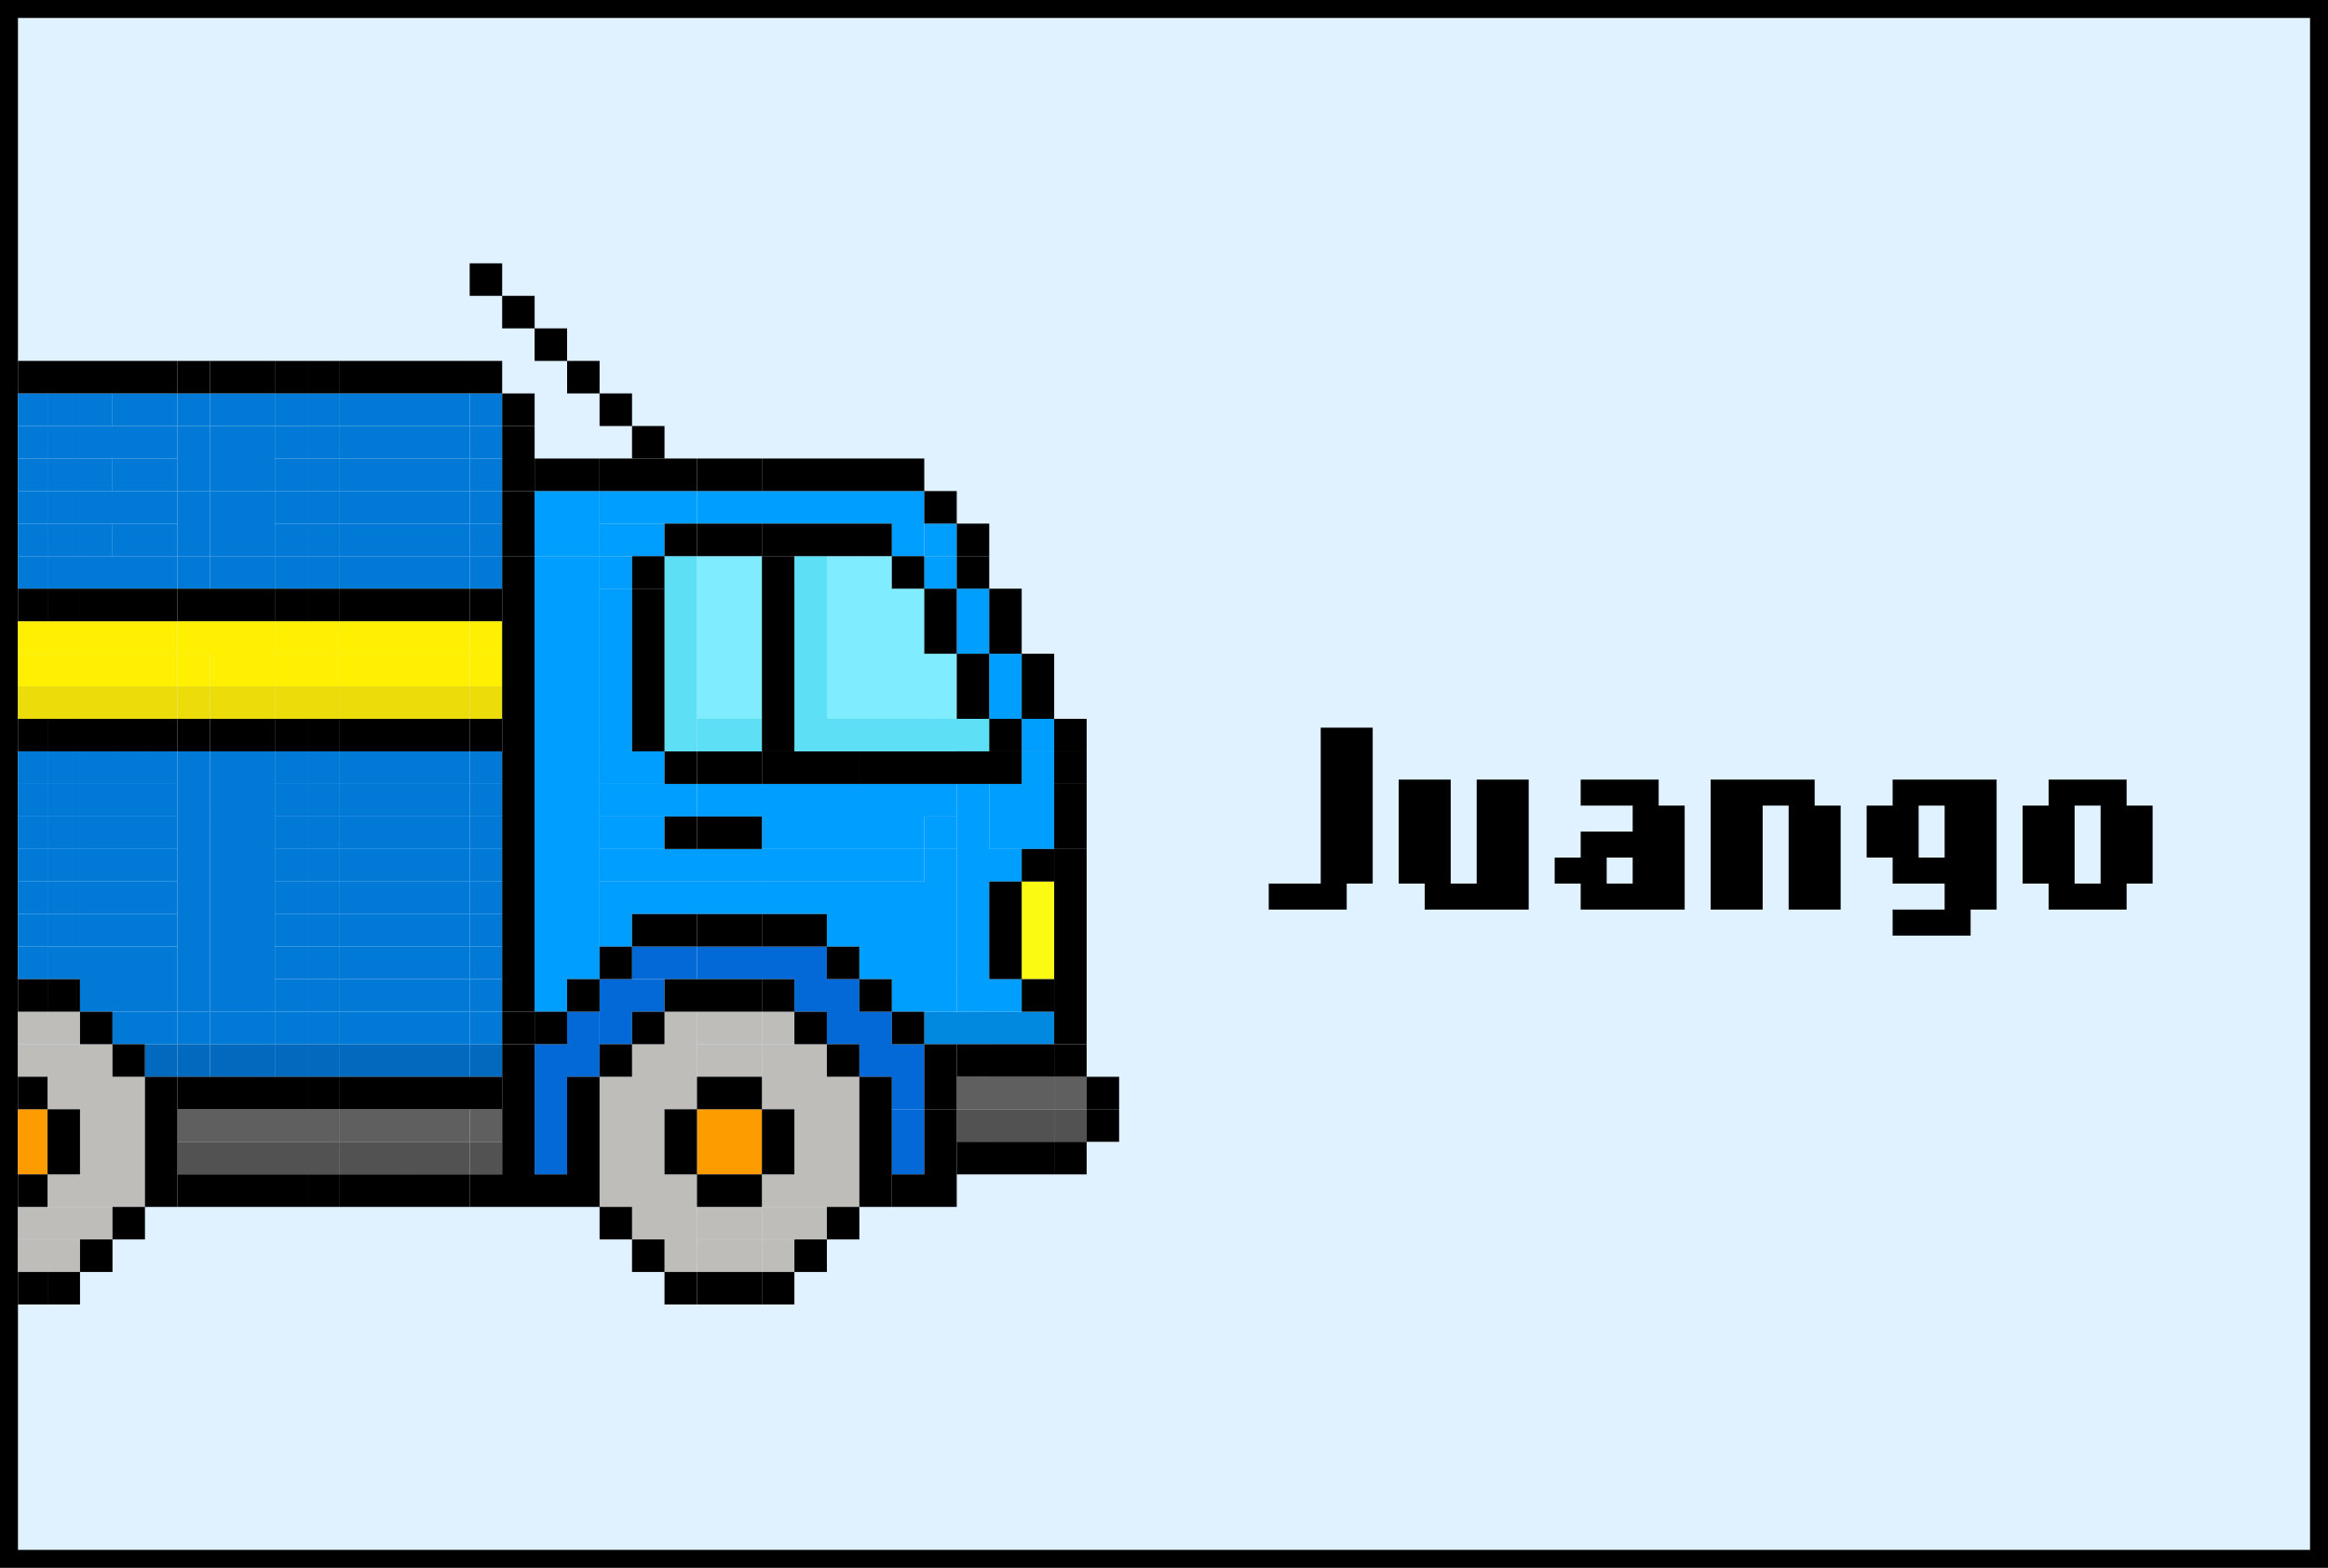 <svg xmlns="http://www.w3.org/2000/svg" width="389" height="262" fill="none"><rect width="100%" height="100%" fill="#333333" stroke="none"/><g clip-path="url(#a)"><path fill="#fff" d="M0 0h389v262H0z"/><path fill="#E0F2FF" stroke="#000" stroke-width="3" d="M1.5 1.5h386v259H1.5z"/><g clip-path="url(#b)"><path fill="#7FEDFF" d="M116.463 92.938h5.426v5.437h-5.426v-5.438zm5.426 0h5.426v5.437h-5.426v-5.438zm16.277 0h5.426v5.437h-5.426v-5.438zm5.426 0h5.426v5.437h-5.426v-5.438zm-27.129 5.437h5.426v5.437h-5.426v-5.437zm5.426 0h5.426v5.437h-5.426v-5.437zm16.277 0h5.426v5.437h-5.426v-5.437zm5.426 0h5.426v5.437h-5.426v-5.437zm5.426 0h5.425v5.437h-5.425v-5.437zm-32.555 5.437h5.426v5.438h-5.426v-5.438zm5.426 0h5.426v5.438h-5.426v-5.438zm16.277 0h5.426v5.438h-5.426v-5.438zm5.426 0h5.426v5.438h-5.426v-5.438zm5.426 0h5.425v5.438h-5.425v-5.438zm-32.555 5.438h5.426v5.438h-5.426v-5.438zm5.426 0h5.426v5.438h-5.426v-5.438zm16.277 0h5.426v5.438h-5.426v-5.438zm5.426 0h5.426v5.438h-5.426v-5.438zm5.426 0h5.425v5.438h-5.425v-5.438zm5.427 0h5.426v5.438h-5.426v-5.438zm-37.982 5.438h5.426v5.437h-5.426v-5.437zm5.426 0h5.426v5.437h-5.426v-5.437zm16.277 0h5.426v5.437h-5.426v-5.437zm5.426 0h5.426v5.437h-5.426v-5.437zm5.426 0h5.425v5.437h-5.425v-5.437zm5.427 0h5.426v5.437h-5.426v-5.437z"/><path fill="#5DDFF5" d="M111.037 92.938h5.426v5.437h-5.426v-5.438zm21.703 0h5.426v5.437h-5.426v-5.438zm-21.703 5.437h5.426v5.437h-5.426v-5.437zm21.703 0h5.426v5.437h-5.426v-5.437zm-21.703 5.437h5.426v5.438h-5.426v-5.438zm21.703 0h5.426v5.438h-5.426v-5.438zm-21.703 5.438h5.426v5.438h-5.426v-5.438zm21.703 0h5.426v5.438h-5.426v-5.438zm-21.703 5.438h5.426v5.437h-5.426v-5.437zm21.703 0h5.426v5.437h-5.426v-5.437zm-21.703 5.437h5.426v5.437h-5.426v-5.437z"/><path fill="#5DDFF5" d="M116.463 120.125h5.426v5.437h-5.426v-5.437zm5.426 0h5.426v5.437h-5.426v-5.437zm10.851 0h5.426v5.437h-5.426v-5.437zm5.426 0h5.426v5.437h-5.426v-5.437zm5.426 0h5.426v5.437h-5.426v-5.437zm5.428 0h5.425v5.437h-5.425v-5.437zm5.425 0h5.426v5.437h-5.426v-5.437zm5.426 0h5.426v5.437h-5.426v-5.437z"/><path fill="#FBFA12" d="M170.723 147.312h5.426v5.438h-5.426v-5.438zm0 5.438h5.426v5.438h-5.426v-5.438zm0 5.438h5.426v5.437h-5.426v-5.437z"/><path fill="#0089DE" d="M154.445 169.066h5.426v5.437h-5.426v-5.437zm10.852 0h5.426v5.437h-5.426v-5.437zm5.426 0h5.426v5.437h-5.426v-5.437zm-10.852-.004h5.426v5.438h-5.426v-5.438z"/><path fill="#009EFF" d="M100.186 82.063h5.425V87.5h-5.425v-5.438zm5.425 0h5.426V87.5h-5.426v-5.438zm5.426 0h5.426V87.5h-5.426v-5.438z"/><path fill="#009EFF" d="M116.463 82.063h5.426V87.5h-5.426v-5.438zm5.426 0h5.426V87.5h-5.426v-5.438zm5.427 0h5.426V87.5h-5.426v-5.438zm5.426 0h5.426V87.5h-5.426v-5.438zm5.426 0h5.426V87.5h-5.426v-5.438zm5.426 0h5.426V87.5h-5.426v-5.438zm5.426 0h5.425V87.5h-5.425v-5.438zM100.186 87.5h5.425v5.438h-5.425V87.5zm5.425 0h5.426v5.438h-5.426V87.5zm43.409 0h5.425v5.438h-5.425V87.5z"/><path fill="#009EFF" d="M154.445 87.5h5.426v5.438h-5.426V87.5zm-54.259 5.438h5.425v5.437h-5.425v-5.438z"/><path fill="#009EFF" d="M154.445 92.938h5.426v5.437h-5.426v-5.438zm-54.259 5.437h5.425v5.437h-5.425v-5.437zm0 5.437h5.425v5.438h-5.425v-5.438zm0 5.438h5.425v5.438h-5.425v-5.438zm0 5.438h5.425v5.437h-5.425v-5.437zm0 5.437h5.425v5.437h-5.425v-5.437zm65.111-10.875h5.426v5.438h-5.426v-5.438zm0 5.438h5.426v5.437h-5.426v-5.437zm5.426 5.437h5.426v5.437h-5.426v-5.437zm-10.852-21.75h5.426v5.437h-5.426v-5.437zm0 5.437h5.426v5.438h-5.426v-5.438zm-59.685 21.754h5.425v5.437h-5.425v-5.437zm5.425 0h5.426v5.437h-5.426v-5.437z"/><path fill="#009EFF" d="M100.186 131.003h5.425v5.438h-5.425v-5.438zm5.425 0h5.426v5.438h-5.426v-5.438zm5.426 0h5.426v5.438h-5.426v-5.438z"/><path fill="#009EFF" d="M116.463 131.003h5.426v5.438h-5.426v-5.438zm5.426 0h5.426v5.438h-5.426v-5.438zm5.427 0h5.426v5.438h-5.426v-5.438zm5.426 0h5.426v5.438h-5.426v-5.438zm5.426 0h5.426v5.438h-5.426v-5.438zm5.426 0h5.426v5.438h-5.426v-5.438zm5.426 0h5.425v5.438h-5.425v-5.438zm5.425 0h5.426v5.438h-5.426v-5.438zm-54.259 5.438h5.425v5.437h-5.425v-5.437zm5.425 0h5.426v5.437h-5.426v-5.437zm21.705 0h5.426v5.437h-5.426v-5.437zm5.426 0h5.426v5.437h-5.426v-5.437zm5.426 0h5.426v5.437h-5.426v-5.437zm5.426 0h5.426v5.437h-5.426v-5.437zm5.426 0h5.425v5.437h-5.425v-5.437z"/><path fill="#009EFF" d="M154.445 136.441h5.426v5.437h-5.426v-5.437zm-54.259 5.434h5.425v5.437h-5.425v-5.437zm5.425 0h5.426v5.437h-5.426v-5.437zm5.426 0h5.426v5.437h-5.426v-5.437zm5.426 0h5.426v5.437h-5.426v-5.437zm5.426 0h5.426v5.437h-5.426v-5.437zm5.427 0h5.426v5.437h-5.426v-5.437zm5.426 0h5.426v5.437h-5.426v-5.437zm5.426 0h5.426v5.437h-5.426v-5.437zm5.426 0h5.426v5.437h-5.426v-5.437zm5.426 0h5.425v5.437h-5.425v-5.437z"/><path fill="#009EFF" d="M154.445 141.875h5.426v5.437h-5.426v-5.437zm-54.259 5.437h5.425v5.438h-5.425v-5.438zm5.425 0h5.426v5.438h-5.426v-5.438zm5.426 0h5.426v5.438h-5.426v-5.438zm5.426 0h5.426v5.438h-5.426v-5.438zm5.426 0h5.426v5.438h-5.426v-5.438zm5.427 0h5.426v5.438h-5.426v-5.438zm5.426 0h5.426v5.438h-5.426v-5.438zm5.426 0h5.426v5.438h-5.426v-5.438zm5.426 0h5.426v5.438h-5.426v-5.438zm5.426 0h5.425v5.438h-5.425v-5.438zm5.425 0h5.426v5.438h-5.426v-5.438zm-54.259 5.438h5.425v5.438h-5.425v-5.438zm37.982 0h5.426v5.438h-5.426v-5.438zm5.426 0h5.426v5.438h-5.426v-5.438zm5.426 0h5.425v5.438h-5.425v-5.438zm5.425 0h5.426v5.438h-5.426v-5.438zm-10.851 5.438h5.426v5.437h-5.426v-5.437zm5.426 0h5.425v5.437h-5.425v-5.437zm5.425 0h5.426v5.437h-5.426v-5.437zm-5.425 5.44h5.425v5.438h-5.425v-5.438zm5.425 0h5.426v5.438h-5.426v-5.438zm16.278-38.062h5.426v5.437h-5.426v-5.437zm-5.426 5.437h5.426v5.438h-5.426v-5.438zm5.426 0h5.426v5.438h-5.426v-5.438zm-5.426 5.438h5.426v5.437h-5.426v-5.437zm5.426 0h5.426v5.437h-5.426v-5.437z"/><path fill="#009EFF" d="M165.297 141.875h5.426v5.437h-5.426v-5.437zm0 21.753h5.426v5.438h-5.426v-5.438zM159.871 131h5.426v5.437h-5.426V131zm0 5.438h5.426v5.437h-5.426v-5.437zm0 5.437h5.426v5.437h-5.426v-5.437zm0 5.437h5.426v5.438h-5.426v-5.438zm0 5.438h5.426v5.438h-5.426v-5.438zm0 5.438h5.426v5.437h-5.426v-5.437zm0 5.437h5.426v5.438h-5.426v-5.438zM89.334 82.063h5.426V87.5h-5.426v-5.438zm5.426 0h5.426V87.5H94.76v-5.438zM89.334 87.5h5.426v5.438h-5.426V87.5zm5.426 0h5.426v5.438H94.76V87.5z"/><path fill="#009EFF" d="M89.334 92.938h5.426v5.437h-5.426v-5.438zm5.426 0h5.426v5.437H94.76v-5.438zm-5.426 5.437h5.426v5.437h-5.426v-5.437zm5.426 0h5.426v5.437H94.76v-5.437zm-5.426 5.437h5.426v5.438h-5.426v-5.438zm5.426 0h5.426v5.438H94.76v-5.438zm-5.426 5.438h5.426v5.438h-5.426v-5.438zm5.426 0h5.426v5.438H94.76v-5.438zm-5.426 5.438h5.426v5.437h-5.426v-5.437zm5.426 0h5.426v5.437H94.76v-5.437zm-5.426 5.437h5.426v5.437h-5.426v-5.437zm5.426 0h5.426v5.437H94.76v-5.437zm-5.426 5.437h5.426V131h-5.426v-5.438zm5.426 0h5.426V131H94.76v-5.438zM89.334 131h5.426v5.437h-5.426V131zm5.426 0h5.426v5.437H94.76V131zm-5.426 5.438h5.426v5.437h-5.426v-5.437zm5.426 0h5.426v5.437H94.76v-5.437zm-5.426 5.437h5.426v5.437h-5.426v-5.437zm5.426 0h5.426v5.437H94.76v-5.437zm-5.426 5.437h5.426v5.438h-5.426v-5.438zm5.426 0h5.426v5.438H94.76v-5.438zm-5.426 5.438h5.426v5.438h-5.426v-5.438zm5.426 0h5.426v5.438H94.76v-5.438zm-5.426 5.438h5.426v5.437h-5.426v-5.437zm5.426 0h5.426v5.437H94.76v-5.437zm-5.426 5.437h5.426v5.438h-5.426v-5.438z"/><path fill="#0269D6" d="M105.611 158.188h5.426v5.437h-5.426v-5.437zm5.426 0h5.426v5.437h-5.426v-5.437z"/><path fill="#0269D6" d="M116.463 158.188h5.426v5.437h-5.426v-5.437zm5.426 0h5.426v5.437h-5.426v-5.437zm5.427 0h5.426v5.437h-5.426v-5.437zm5.426 0h5.426v5.437h-5.426v-5.437zm-32.556 5.44h5.425v5.438h-5.425v-5.438zm5.425 0h5.426v5.438h-5.426v-5.438zm27.131 0h5.426v5.438h-5.426v-5.438zm5.426 0h5.426v5.438h-5.426v-5.438zm-37.982 5.438h5.425v5.437h-5.425v-5.437zm37.982 0h5.426v5.437h-5.426v-5.437zm5.426 0h5.426v5.437h-5.426v-5.437zm0 5.437h5.426v5.438h-5.426v-5.438zm5.426 0h5.425v5.438h-5.425v-5.438zm0 5.438h5.425v5.437h-5.425v-5.437z"/><path fill="#0269D6" d="M149.02 185.375h5.425v5.437h-5.425v-5.437zm0 5.437h5.425v5.438h-5.425v-5.438zm-54.26-21.75h5.426v5.438H94.76v-5.438zm-5.426 5.438h5.426v5.438h-5.426V174.5zm5.426 0h5.426v5.438H94.76V174.5zm-5.426 5.438h5.426v5.437h-5.426v-5.437zm0 5.437h5.426v5.437h-5.426v-5.437zm0 5.437h5.426v5.438h-5.426v-5.438z"/><path fill="#0179D7" d="M2.518 65.75h5.426v5.438H2.518V65.75z"/><path fill="#0179D7" d="M7.943 65.75h5.426v5.438H7.943V65.75zm5.428 0h5.426v5.438h-5.426V65.75z"/><path fill="#0179D7" d="M18.797 65.75h5.426v5.438h-5.426V65.75zm5.426 0h5.426v5.438h-5.426V65.75zM2.518 71.188h5.426v5.437H2.518v-5.438z"/><path fill="#0179D7" d="M7.943 71.188h5.426v5.437H7.943v-5.438zm5.428 0h5.426v5.437h-5.426v-5.438zm5.426 0h5.426v5.437h-5.426v-5.438zm5.426 0h5.426v5.437h-5.426v-5.438zM2.518 76.625h5.426v5.438H2.518v-5.438z"/><path fill="#0179D7" d="M7.943 76.625h5.426v5.438H7.943v-5.438zm5.428 0h5.426v5.438h-5.426v-5.438z"/><path fill="#0179D7" d="M18.797 76.625h5.426v5.438h-5.426v-5.438zm5.426 0h5.426v5.438h-5.426v-5.438zM2.518 82.063h5.426V87.5H2.518v-5.438z"/><path fill="#0179D7" d="M7.943 82.063h5.426V87.5H7.943v-5.438zm5.428 0h5.426V87.5h-5.426v-5.438zm5.426 0h5.426V87.5h-5.426v-5.438zm5.426 0h5.426V87.5h-5.426v-5.438zM2.518 87.5h5.426v5.438H2.518V87.5z"/><path fill="#0179D7" d="M7.943 87.5h5.426v5.438H7.943V87.5zm5.428 0h5.426v5.438h-5.426V87.5z"/><path fill="#0179D7" d="M18.797 87.5h5.426v5.438h-5.426V87.5zm5.426 0h5.426v5.438h-5.426V87.5zM2.518 92.938h5.426v5.437H2.518v-5.438z"/><path fill="#0179D7" d="M7.943 92.938h5.426v5.437H7.943v-5.438zm5.428 0h5.426v5.437h-5.426v-5.438zm5.426 0h5.426v5.437h-5.426v-5.438zm5.426 0h5.426v5.437h-5.426v-5.438zM35.074 65.75H40.5v5.438h-5.426V65.75zm5.426 0h5.426v5.438H40.5V65.75z"/><path fill="#0179D7" d="M35.074 71.188H40.5v5.437h-5.426v-5.438zm5.426 0h5.426v5.437H40.5v-5.438zm-5.426 5.437H40.5v5.438h-5.426v-5.438zm5.426 0h5.426v5.438H40.5v-5.438z"/><path fill="#0179D7" d="M35.074 82.063H40.5V87.5h-5.426v-5.438zm5.426 0h5.426V87.5H40.5v-5.438zM35.074 87.5H40.5v5.438h-5.426V87.5zm5.426 0h5.426v5.438H40.5V87.5z"/><path fill="#0179D7" d="M35.074 92.938H40.5v5.437h-5.426v-5.438zm5.426 0h5.426v5.437H40.5v-5.438zM29.648 65.75h5.426v5.438h-5.426V65.75z"/><path fill="#0179D7" d="M29.648 71.188h5.426v5.437h-5.426v-5.438zm0 5.437h5.426v5.438h-5.426v-5.438z"/><path fill="#0179D7" d="M29.648 82.063h5.426V87.5h-5.426v-5.438zm0 5.437h5.426v5.438h-5.426V87.5z"/><path fill="#0179D7" d="M29.648 92.938h5.426v5.437h-5.426v-5.438zM45.926 65.75h5.426v5.438h-5.426V65.75z"/><path fill="#0179D7" d="M51.352 65.75h5.426v5.438h-5.426V65.75z"/><path fill="#0179D7" d="M56.777 65.75h5.426v5.438h-5.426V65.75zm5.426 0h5.426v5.438h-5.426V65.75zm5.426 0h5.426v5.438h-5.426V65.75zm5.426 0h5.426v5.438h-5.426V65.75z"/><path fill="#0179D7" d="M78.48 65.75h5.426v5.438h-5.425V65.75zm-32.554 5.438h5.426v5.437h-5.426v-5.438z"/><path fill="#0179D7" d="M51.352 71.188h5.426v5.437h-5.426v-5.438z"/><path fill="#0179D7" d="M56.777 71.188h5.426v5.437h-5.426v-5.438zm5.426 0h5.426v5.437h-5.426v-5.438zm5.426 0h5.426v5.437h-5.426v-5.438zm5.426 0h5.426v5.437h-5.426v-5.438z"/><path fill="#0179D7" d="M78.48 71.188h5.426v5.437h-5.425v-5.438zm-32.554 5.437h5.426v5.438h-5.426v-5.438z"/><path fill="#0179D7" d="M51.352 76.625h5.426v5.438h-5.426v-5.438z"/><path fill="#0179D7" d="M56.777 76.625h5.426v5.438h-5.426v-5.438zm5.426 0h5.426v5.438h-5.426v-5.438zm5.426 0h5.426v5.438h-5.426v-5.438zm5.426 0h5.426v5.438h-5.426v-5.438z"/><path fill="#0179D7" d="M78.48 76.625h5.426v5.438h-5.425v-5.438zm-32.554 5.438h5.426V87.5h-5.426v-5.438z"/><path fill="#0179D7" d="M51.352 82.063h5.426V87.5h-5.426v-5.438z"/><path fill="#0179D7" d="M56.777 82.063h5.426V87.5h-5.426v-5.438zm5.426 0h5.426V87.5h-5.426v-5.438zm5.426 0h5.426V87.5h-5.426v-5.438zm5.426 0h5.426V87.5h-5.426v-5.438z"/><path fill="#0179D7" d="M78.48 82.063h5.426V87.5h-5.425v-5.438zM45.926 87.5h5.426v5.438h-5.426V87.5z"/><path fill="#0179D7" d="M51.352 87.5h5.426v5.438h-5.426V87.5z"/><path fill="#0179D7" d="M56.777 87.5h5.426v5.438h-5.426V87.5zm5.426 0h5.426v5.438h-5.426V87.5zm5.426 0h5.426v5.438h-5.426V87.5zm5.426 0h5.426v5.438h-5.426V87.5z"/><path fill="#0179D7" d="M78.48 87.5h5.426v5.438h-5.425V87.5zm-32.554 5.438h5.426v5.437h-5.426v-5.438z"/><path fill="#0179D7" d="M51.352 92.938h5.426v5.437h-5.426v-5.438z"/><path fill="#0179D7" d="M56.777 92.938h5.426v5.437h-5.426v-5.438zm5.426 0h5.426v5.437h-5.426v-5.438zm5.426 0h5.426v5.437h-5.426v-5.438zm5.426 0h5.426v5.437h-5.426v-5.438z"/><path fill="#0179D7" d="M78.48 92.938h5.426v5.437h-5.425v-5.438z"/><path fill="#FFEF00" d="M2.518 103.812h5.426v5.438H2.518v-5.438z"/><path fill="#FFEF00" d="M7.943 103.812h5.426v5.438H7.943v-5.438zm5.428 0h5.426v5.438h-5.426v-5.438zm5.426 0h5.426v5.438h-5.426v-5.438zm5.426 0h5.426v5.438h-5.426v-5.438zM2.518 109.25h5.426v5.438H2.518v-5.438z"/><path fill="#FFEF00" d="M7.943 109.25h5.426v5.438H7.943v-5.438zm5.428 0h5.426v5.438h-5.426v-5.438zm5.426 0h5.426v5.438h-5.426v-5.438zm5.426 0h5.426v5.438h-5.426v-5.438zm10.851-5.438H40.5v5.438h-5.426v-5.438zm5.426 0h5.426v5.438H40.5v-5.438zm-5.426 5.438H40.5v5.438h-5.426v-5.438zm5.426 0h5.426v5.438H40.5v-5.438zm-10.852-5.438h5.426v5.438h-5.426v-5.438z"/><path fill="#FFEF00" d="M29.648 109.25h5.426v5.438h-5.426v-5.438zm16.278-5.438h5.426v5.438h-5.426v-5.438z"/><path fill="#FFEF00" d="M51.352 103.812h5.426v5.438h-5.426v-5.438z"/><path fill="#FFEF00" d="M56.777 103.812h5.426v5.438h-5.426v-5.438zm5.426 0h5.426v5.438h-5.426v-5.438zm5.426 0h5.426v5.438h-5.426v-5.438zm5.426 0h5.426v5.438h-5.426v-5.438z"/><path fill="#FFEF00" d="M78.48 103.812h5.426v5.438h-5.425v-5.438zm-32.554 5.438h5.426v5.438h-5.426v-5.438z"/><path fill="#FFEF00" d="M51.352 109.25h5.426v5.438h-5.426v-5.438z"/><path fill="#FFEF00" d="M56.777 109.25h5.426v5.438h-5.426v-5.438zm5.426 0h5.426v5.438h-5.426v-5.438zm5.426 0h5.426v5.438h-5.426v-5.438zm5.426 0h5.426v5.438h-5.426v-5.438z"/><path fill="#FFEF00" d="M78.48 109.25h5.426v5.438h-5.425v-5.438z"/><path fill="#ECDC09" d="M2.518 114.688h5.426v5.437H2.518v-5.437z"/><path fill="#ECDC09" d="M7.943 114.688h5.426v5.437H7.943v-5.437zm5.428 0h5.426v5.437h-5.426v-5.437zm5.426 0h5.426v5.437h-5.426v-5.437zm5.426 0h5.426v5.437h-5.426v-5.437zm10.851 0H40.5v5.437h-5.426v-5.437zm5.426 0h5.426v5.437H40.5v-5.437z"/><path fill="#ECDC09" d="M29.648 114.688h5.426v5.437h-5.426v-5.437zm16.278 0h5.426v5.437h-5.426v-5.437z"/><path fill="#ECDC09" d="M51.352 114.688h5.426v5.437h-5.426v-5.437z"/><path fill="#ECDC09" d="M56.777 114.688h5.426v5.437h-5.426v-5.437zm5.426 0h5.426v5.437h-5.426v-5.437zm5.426 0h5.426v5.437h-5.426v-5.437zm5.426 0h5.426v5.437h-5.426v-5.437z"/><path fill="#ECDC09" d="M78.48 114.688h5.426v5.437h-5.425v-5.437z"/><path fill="#0179D7" d="M2.518 125.562h5.426V131H2.518v-5.438z"/><path fill="#0179D7" d="M7.943 125.562h5.426V131H7.943v-5.438zm5.428 0h5.426V131h-5.426v-5.438zm5.426 0h5.426V131h-5.426v-5.438zm5.426 0h5.426V131h-5.426v-5.438zM2.518 131h5.426v5.437H2.518V131z"/><path fill="#0179D7" d="M7.943 131h5.426v5.437H7.943V131zm5.428 0h5.426v5.437h-5.426V131zm5.426 0h5.426v5.437h-5.426V131zm5.426 0h5.426v5.437h-5.426V131zm-21.705 5.438h5.426v5.437H2.518v-5.437z"/><path fill="#0179D7" d="M7.943 136.438h5.426v5.437H7.943v-5.437zm5.428 0h5.426v5.437h-5.426v-5.437zm5.426 0h5.426v5.437h-5.426v-5.437zm5.426 0h5.426v5.437h-5.426v-5.437zm-21.705 5.437h5.426v5.437H2.518v-5.437z"/><path fill="#0179D7" d="M7.943 141.875h5.426v5.437H7.943v-5.437zm5.428 0h5.426v5.437h-5.426v-5.437zm5.426 0h5.426v5.437h-5.426v-5.437zm5.426 0h5.426v5.437h-5.426v-5.437zm-21.705 5.437h5.426v5.438H2.518v-5.438z"/><path fill="#0179D7" d="M7.943 147.312h5.426v5.438H7.943v-5.438zm5.428 0h5.426v5.438h-5.426v-5.438zm5.426 0h5.426v5.438h-5.426v-5.438zm5.426 0h5.426v5.438h-5.426v-5.438zM2.518 152.75h5.426v5.438H2.518v-5.438z"/><path fill="#0179D7" d="M7.943 152.75h5.426v5.438H7.943v-5.438zm5.428 0h5.426v5.438h-5.426v-5.438zm5.426 0h5.426v5.438h-5.426v-5.438zm5.426 0h5.426v5.438h-5.426v-5.438zm-21.705 5.438h5.426v5.437H2.518v-5.437z"/><path fill="#0179D7" d="M7.943 158.188h5.426v5.437H7.943v-5.437zm5.428 0h5.426v5.437h-5.426v-5.437zm5.426 0h5.426v5.437h-5.426v-5.437zm5.426 0h5.426v5.437h-5.426v-5.437zm-10.852 5.437h5.426v5.438h-5.426v-5.438zm5.426 0h5.426v5.438h-5.426v-5.438zm5.426 0h5.426v5.438h-5.426v-5.438z"/><path fill="#0179D7" d="M18.797 169.062h5.426v5.438h-5.426v-5.438zm5.426 0h5.426v5.438h-5.426v-5.438zm10.851-43.5H40.5V131h-5.426v-5.438zm5.426 0h5.426V131H40.5v-5.438zM35.074 131H40.5v5.437h-5.426V131zm5.426 0h5.426v5.437H40.5V131zm-5.426 5.438H40.5v5.437h-5.426v-5.437zm5.426 0h5.426v5.437H40.5v-5.437zm-5.426 5.437H40.5v5.437h-5.426v-5.437zm5.426 0h5.426v5.437H40.5v-5.437zm-5.426 5.437H40.5v5.438h-5.426v-5.438zm5.426 0h5.426v5.438H40.5v-5.438zm-5.426 5.438H40.5v5.438h-5.426v-5.438zm5.426 0h5.426v5.438H40.5v-5.438zm-5.426 5.438H40.5v5.437h-5.426v-5.437zm5.426 0h5.426v5.437H40.5v-5.437zm-5.426 5.437H40.5v5.438h-5.426v-5.438zm5.426 0h5.426v5.438H40.5v-5.438z"/><path fill="#0179D7" d="M35.074 169.062H40.5v5.438h-5.426v-5.438zm5.426 0h5.426v5.438H40.5v-5.438zm-10.852-43.5h5.426V131h-5.426v-5.438zm0 5.438h5.426v5.437h-5.426V131zm0 5.438h5.426v5.437h-5.426v-5.437zm0 5.437h5.426v5.437h-5.426v-5.437zm0 5.437h5.426v5.438h-5.426v-5.438zm0 5.438h5.426v5.438h-5.426v-5.438zm0 5.438h5.426v5.437h-5.426v-5.437zm0 5.437h5.426v5.438h-5.426v-5.438z"/><path fill="#0179D7" d="M29.648 169.062h5.426v5.438h-5.426v-5.438zm16.278-43.5h5.426V131h-5.426v-5.438z"/><path fill="#0179D7" d="M51.352 125.562h5.426V131h-5.426v-5.438z"/><path fill="#0179D7" d="M56.777 125.562h5.426V131h-5.426v-5.438zm5.426 0h5.426V131h-5.426v-5.438zm5.426 0h5.426V131h-5.426v-5.438zm5.426 0h5.426V131h-5.426v-5.438z"/><path fill="#0179D7" d="M78.48 125.562h5.426V131h-5.425v-5.438zM45.926 131h5.426v5.437h-5.426V131z"/><path fill="#0179D7" d="M51.352 131h5.426v5.437h-5.426V131z"/><path fill="#0179D7" d="M56.777 131h5.426v5.437h-5.426V131zm5.426 0h5.426v5.437h-5.426V131zm5.426 0h5.426v5.437h-5.426V131zm5.426 0h5.426v5.437h-5.426V131z"/><path fill="#0179D7" d="M78.48 131h5.426v5.437h-5.425V131zm-32.554 5.438h5.426v5.437h-5.426v-5.437z"/><path fill="#0179D7" d="M51.352 136.438h5.426v5.437h-5.426v-5.437z"/><path fill="#0179D7" d="M56.777 136.438h5.426v5.437h-5.426v-5.437zm5.426 0h5.426v5.437h-5.426v-5.437zm5.426 0h5.426v5.437h-5.426v-5.437zm5.426 0h5.426v5.437h-5.426v-5.437z"/><path fill="#0179D7" d="M78.48 136.438h5.426v5.437h-5.425v-5.437zm-32.554 5.437h5.426v5.437h-5.426v-5.437z"/><path fill="#0179D7" d="M51.352 141.875h5.426v5.437h-5.426v-5.437z"/><path fill="#0179D7" d="M56.777 141.875h5.426v5.437h-5.426v-5.437zm5.426 0h5.426v5.437h-5.426v-5.437zm5.426 0h5.426v5.437h-5.426v-5.437zm5.426 0h5.426v5.437h-5.426v-5.437z"/><path fill="#0179D7" d="M78.48 141.875h5.426v5.437h-5.425v-5.437zm-32.554 5.437h5.426v5.438h-5.426v-5.438z"/><path fill="#0179D7" d="M51.352 147.312h5.426v5.438h-5.426v-5.438z"/><path fill="#0179D7" d="M56.777 147.312h5.426v5.438h-5.426v-5.438zm5.426 0h5.426v5.438h-5.426v-5.438zm5.426 0h5.426v5.438h-5.426v-5.438zm5.426 0h5.426v5.438h-5.426v-5.438z"/><path fill="#0179D7" d="M78.48 147.312h5.426v5.438h-5.425v-5.438zm-32.554 5.438h5.426v5.438h-5.426v-5.438z"/><path fill="#0179D7" d="M51.352 152.75h5.426v5.438h-5.426v-5.438z"/><path fill="#0179D7" d="M56.777 152.75h5.426v5.438h-5.426v-5.438zm5.426 0h5.426v5.438h-5.426v-5.438zm5.426 0h5.426v5.438h-5.426v-5.438zm5.426 0h5.426v5.438h-5.426v-5.438z"/><path fill="#0179D7" d="M78.48 152.75h5.426v5.438h-5.425v-5.438zm-32.554 5.438h5.426v5.437h-5.426v-5.437z"/><path fill="#0179D7" d="M51.352 158.188h5.426v5.437h-5.426v-5.437z"/><path fill="#0179D7" d="M56.777 158.188h5.426v5.437h-5.426v-5.437zm5.426 0h5.426v5.437h-5.426v-5.437zm5.426 0h5.426v5.437h-5.426v-5.437zm5.426 0h5.426v5.437h-5.426v-5.437z"/><path fill="#0179D7" d="M78.48 158.188h5.426v5.437h-5.425v-5.437zm-32.554 5.437h5.426v5.438h-5.426v-5.438z"/><path fill="#0179D7" d="M51.352 163.625h5.426v5.438h-5.426v-5.438z"/><path fill="#0179D7" d="M56.777 163.625h5.426v5.438h-5.426v-5.438zm5.426 0h5.426v5.438h-5.426v-5.438zm5.426 0h5.426v5.438h-5.426v-5.438zm5.426 0h5.426v5.438h-5.426v-5.438z"/><path fill="#0179D7" d="M78.48 163.625h5.426v5.438h-5.425v-5.438zm-32.554 5.437h5.426v5.438h-5.426v-5.438z"/><path fill="#0179D7" d="M51.352 169.062h5.426v5.438h-5.426v-5.438z"/><path fill="#0179D7" d="M56.777 169.062h5.426v5.438h-5.426v-5.438zm5.426 0h5.426v5.438h-5.426v-5.438zm5.426 0h5.426v5.438h-5.426v-5.438zm5.426 0h5.426v5.438h-5.426v-5.438z"/><path fill="#0179D7" d="M78.48 169.062h5.426v5.438h-5.425v-5.438z"/><path fill="#016ABE" d="M24.223 174.5h5.426v5.438h-5.426V174.5zm10.851 0H40.5v5.438h-5.426V174.5zm5.426 0h5.426v5.438H40.5V174.5z"/><path fill="#016ABE" d="M29.648 174.5h5.426v5.438h-5.426V174.5zm16.278 0h5.426v5.438h-5.426V174.5z"/><path fill="#016ABE" d="M51.352 174.5h5.426v5.438h-5.426V174.5z"/><path fill="#016ABE" d="M56.777 174.5h5.426v5.438h-5.426V174.5zm5.426 0h5.426v5.438h-5.426V174.5zm5.426 0h5.426v5.438h-5.426V174.5zm5.426 0h5.426v5.438h-5.426V174.5z"/><path fill="#016ABE" d="M78.48 174.5h5.426v5.438h-5.425V174.5z"/><path fill="#5F5F5F" d="M165.297 179.941h5.426v5.437h-5.426v-5.437zm5.426 0h5.426v5.437h-5.426v-5.437zm-10.854-.003h5.426v5.437h-5.426v-5.437z"/><path fill="#5F5F5F" d="M176.148 179.941h5.426v5.437h-5.426v-5.437zm-141.074 5.434H40.5v5.437h-5.426v-5.437zm5.426 0h5.426v5.437H40.5v-5.437zm-10.852 0h5.426v5.437h-5.426v-5.437zm16.278 0h5.426v5.437h-5.426v-5.437zm5.426 0h5.426v5.437h-5.426v-5.437z"/><path fill="#5F5F5F" d="M56.777 185.375h5.426v5.437h-5.426v-5.437zm5.426 0h5.426v5.437h-5.426v-5.437zm5.426 0h5.426v5.437h-5.426v-5.437zm5.426 0h5.426v5.437h-5.426v-5.437z"/><path fill="#5F5F5F" d="M78.48 185.375h5.426v5.437h-5.425v-5.437z"/><path fill="#525252" d="M165.297 185.375h5.426v5.437h-5.426v-5.437zm5.426 0h5.426v5.437h-5.426v-5.437zm-10.854 0h5.426v5.437h-5.426v-5.437z"/><path fill="#525252" d="M176.148 185.375h5.426v5.437h-5.426v-5.437zm-141.074 5.437H40.5v5.438h-5.426v-5.438zm5.426 0h5.426v5.438H40.5v-5.438zm-10.852 0h5.426v5.438h-5.426v-5.438zm16.278 0h5.426v5.438h-5.426v-5.438zm5.426 0h5.426v5.438h-5.426v-5.438z"/><path fill="#525252" d="M56.777 190.812h5.426v5.438h-5.426v-5.438zm5.426 0h5.426v5.438h-5.426v-5.438zm5.426 0h5.426v5.438h-5.426v-5.438zm5.426 0h5.426v5.438h-5.426v-5.438z"/><path fill="#525252" d="M78.48 190.812h5.426v5.438h-5.425v-5.438z"/><path fill="#000" d="M111.037 136.441h5.426v5.437h-5.426v-5.437z"/><path fill="#000" d="M116.463 136.441h5.426v5.437h-5.426v-5.437zm5.426 0h5.426v5.437h-5.426v-5.437zm48.834 5.434h5.426v5.437h-5.426v-5.437zm-5.426 5.437h5.426v5.438h-5.426v-5.438zm0 5.438h5.426v5.438h-5.426v-5.438zm0 5.438h5.426v5.437h-5.426v-5.437zm5.426 5.44h5.426v5.438h-5.426v-5.438zM111.037 87.5h5.426v5.438h-5.426V87.5z"/><path fill="#000" d="M116.463 87.5h5.426v5.438h-5.426V87.5zm5.426 0h5.426v5.438h-5.426V87.5z"/><path fill="#000" d="M127.314 87.5h5.426v5.438h-5.426V87.5zm5.426 0h5.426v5.438h-5.426V87.5zm5.426 0h5.426v5.438h-5.426V87.5zm5.428 0h5.426v5.438h-5.426V87.5zm-37.983 5.438h5.426v5.437h-5.426v-5.438z"/><path fill="#000" d="M127.314 92.938h5.426v5.437h-5.426v-5.438zm21.706 0h5.425v5.437h-5.425v-5.438zm-43.409 5.437h5.426v5.437h-5.426v-5.437zm21.703 0h5.426v5.437h-5.426v-5.437zm27.131 0h5.426v5.437h-5.426v-5.437zm-48.834 5.437h5.426v5.438h-5.426v-5.438zm21.703 0h5.426v5.438h-5.426v-5.438zm27.131 0h5.426v5.438h-5.426v-5.438zm-48.834 5.438h5.426v5.438h-5.426v-5.438zm21.703 0h5.426v5.438h-5.426v-5.438zm-21.703 5.438h5.426v5.437h-5.426v-5.437zm21.703 0h5.426v5.437h-5.426v-5.437zm-21.703 5.437h5.426v5.437h-5.426v-5.437zm21.703 0h5.426v5.437h-5.426v-5.437zm37.983 0h5.426v5.437h-5.426v-5.437zm-5.426-10.875h5.426v5.438h-5.426v-5.438zm0 5.438h5.426v5.437h-5.426v-5.437zm-48.834 10.878h5.426v5.437h-5.426v-5.437z"/><path fill="#000" d="M116.463 125.566h5.426v5.437h-5.426v-5.437zm5.426 0h5.426v5.437h-5.426v-5.437z"/><path fill="#000" d="M127.314 125.566h5.426v5.437h-5.426v-5.437zm5.426 0h5.426v5.437h-5.426v-5.437zm5.426 0h5.426v5.437h-5.426v-5.437zm5.428 0h5.426v5.437h-5.426v-5.437zm5.426 0h5.425v5.437h-5.425v-5.437zm5.425 0h5.426v5.437h-5.426v-5.437zm10.852 0h5.426v5.437h-5.426v-5.437zm-5.426-.004h5.426V131h-5.426v-5.438zm5.426 48.941h5.426v5.438h-5.426v-5.438zm5.426 0h5.426v5.438h-5.426v-5.438zm-5.426 16.309h5.426v5.438h-5.426v-5.438zm5.426 0h5.426v5.438h-5.426v-5.438zM159.871 174.5h5.426v5.438h-5.426V174.5zm0 16.312h5.426v5.438h-5.426v-5.438z"/><path fill="#000" d="M176.148 174.503h5.426v5.438h-5.426v-5.438zm5.426 5.438H187v5.437h-5.426v-5.437z"/><path fill="#000" d="M181.574 185.375H187v5.437h-5.426v-5.437zm-5.426 5.437h5.426v5.438h-5.426v-5.438zm-70.537-38.062h5.426v5.438h-5.426v-5.438zm5.426 0h5.426v5.438h-5.426v-5.438z"/><path fill="#000" d="M116.463 152.75h5.426v5.438h-5.426v-5.438zm5.426 0h5.426v5.438h-5.426v-5.438z"/><path fill="#000" d="M127.314 152.75h5.426v5.438h-5.426v-5.438zm5.426 0h5.426v5.438h-5.426v-5.438zm-32.554 5.438h5.425v5.437h-5.425v-5.437zm37.98 0h5.426v5.437h-5.426v-5.437zm5.428 5.44h5.426v5.438h-5.426v-5.438zm5.426 5.438h5.425v5.437h-5.425v-5.437zm5.425 5.437h5.426v5.438h-5.426v-5.438zm0 5.438h5.426v5.437h-5.426v-5.437z"/><path fill="#000" d="M154.445 185.375h5.426v5.437h-5.426v-5.437zm0 5.437h5.426v5.438h-5.426v-5.438zm-5.425 5.438h5.425v5.437h-5.425v-5.437zm5.425 0h5.426v5.437h-5.426v-5.437zm-119.371 0H40.5v5.437h-5.426v-5.437zm5.426 0h5.426v5.437H40.5v-5.437zm-10.852 0h5.426v5.437h-5.426v-5.437zm16.278 0h5.426v5.437h-5.426v-5.437z"/><path fill="#000" d="M51.352 196.25h5.426v5.437h-5.426v-5.437z"/><path fill="#000" d="M56.777 196.25h5.426v5.437h-5.426v-5.437zm5.426 0h5.426v5.437h-5.426v-5.437zm5.427 0h5.427v5.437H67.63v-5.437zm5.427 0h5.426v5.437h-5.426v-5.437z"/><path fill="#000" d="M78.482 196.25h5.426v5.437h-5.426v-5.437zm16.278-32.625h5.426v5.438H94.76v-5.438zm-5.426 5.437h5.426v5.438h-5.426v-5.438zm0 27.188h5.426v5.437h-5.426v-5.437zm-5.426-21.75h5.426v5.438h-5.426V174.5zm0 5.438h5.426v5.437h-5.426v-5.437zm0 5.437h5.426v5.437h-5.426v-5.437zm0 5.437h5.426v5.438h-5.426v-5.438zm0 5.438h5.426v5.437h-5.426v-5.437zm0-130.5h5.426v5.438h-5.426V65.75z"/><path fill="#000" d="M83.908 71.188h5.426v5.437h-5.426v-5.438zm0 5.437h5.426v5.438h-5.426v-5.438z"/><path fill="#000" d="M83.908 82.063h5.426V87.5h-5.426v-5.438zm0 5.437h5.426v5.438h-5.426V87.5z"/><path fill="#000" d="M83.908 92.938h5.426v5.437h-5.426v-5.438zm0 5.437h5.426v5.437h-5.426v-5.437zm0 5.437h5.426v5.438h-5.426v-5.438zm0 5.438h5.426v5.438h-5.426v-5.438zm0 5.438h5.426v5.437h-5.426v-5.437zm0 5.437h5.426v5.437h-5.426v-5.437zm0 5.437h5.426V131h-5.426v-5.438zm0 5.438h5.426v5.437h-5.426V131zm0 5.438h5.426v5.437h-5.426v-5.437zm0 5.437h5.426v5.437h-5.426v-5.437zm0 5.437h5.426v5.438h-5.426v-5.438zm0 5.438h5.426v5.438h-5.426v-5.438zm0 5.438h5.426v5.437h-5.426v-5.437zm0 5.437h5.426v5.438h-5.426v-5.438z"/><path fill="#000" d="M83.908 169.062h5.426v5.438h-5.426v-5.438zm16.278-92.437h5.425v5.438h-5.425v-5.438zm5.425 0h5.426v5.438h-5.426v-5.438zm5.426 0h5.426v5.438h-5.426v-5.438z"/><path fill="#000" d="M116.463 76.625h5.426v5.438h-5.426v-5.438zm5.426 0h5.426v5.438h-5.426v-5.438z"/><path fill="#000" d="M127.314 76.625h5.426v5.438h-5.426v-5.438zm5.426 0h5.426v5.438h-5.426v-5.438zm5.426 0h5.426v5.438h-5.426v-5.438zm5.426 0h5.426v5.438h-5.426v-5.438zm5.426 0h5.425v5.438h-5.425v-5.438zm5.427 5.438h5.426V87.5h-5.426v-5.438zm10.852 16.312h5.426v5.437h-5.426v-5.437zm0 5.437h5.426v5.438h-5.426v-5.438zm5.426 5.438h5.426v5.438h-5.426v-5.438zm0 5.438h5.426v5.437h-5.426v-5.437zM159.871 87.5h5.426v5.438h-5.426V87.5z"/><path fill="#000" d="M159.871 92.938h5.426v5.437h-5.426v-5.438zm16.277 27.187h5.426v5.437h-5.426v-5.437zm0 5.441h5.426v5.437h-5.426v-5.437z"/><path fill="#000" d="M176.148 131.003h5.426v5.438h-5.426v-5.438zm0 5.438h5.426v5.437h-5.426v-5.437z"/><path fill="#000" d="M176.148 141.875h5.426v5.437h-5.426v-5.437zm0 5.437h5.426v5.438h-5.426v-5.438zm0 5.438h5.426v5.438h-5.426v-5.438zm0 5.438h5.426v5.437h-5.426v-5.437zm0 5.44h5.426v5.438h-5.426v-5.438zm0 5.438h5.426v5.437h-5.426v-5.437zM89.334 76.625h5.426v5.438h-5.426v-5.438zm5.426 0h5.426v5.438H94.76v-5.438zM2.518 60.313h5.426v5.437H2.518v-5.438zm5.427 0h5.426v5.437H7.945v-5.438zm5.426 0h5.426v5.437h-5.426v-5.438zm5.426 0h5.426v5.437h-5.426v-5.438zm5.426 0h5.426v5.437h-5.426v-5.438zm10.851 0H40.5v5.437h-5.426v-5.438zm5.426 0h5.426v5.437H40.5v-5.438z"/><path fill="#000" d="M29.648 60.313h5.426v5.437h-5.426v-5.438zm16.278 0h5.426v5.437h-5.426v-5.438z"/><path fill="#000" d="M51.352 60.313h5.426v5.437h-5.426v-5.438z"/><path fill="#000" d="M56.777 60.313h5.426v5.437h-5.426v-5.438zm5.426 0h5.426v5.437h-5.426v-5.438zm5.426 0h5.426v5.437h-5.426v-5.438zm5.426 0h5.426v5.437h-5.426v-5.438zm5.427 0h5.426v5.437h-5.426v-5.438zM2.518 98.375h5.426v5.437H2.518v-5.437z"/><path fill="#000" d="M7.943 98.375h5.426v5.437H7.943v-5.437zm5.428 0h5.426v5.437h-5.426v-5.437zm5.426 0h5.426v5.437h-5.426v-5.437zm5.426 0h5.426v5.437h-5.426v-5.437zm-21.705 21.75h5.426v5.437H2.518v-5.437z"/><path fill="#000" d="M7.943 120.125h5.426v5.437H7.943v-5.437zm5.428 0h5.426v5.437h-5.426v-5.437zm5.426 0h5.426v5.437h-5.426v-5.437zm5.426 0h5.426v5.437h-5.426v-5.437zm10.851-21.75H40.5v5.437h-5.426v-5.437zm5.426 0h5.426v5.437H40.5v-5.437zm-5.426 21.75H40.5v5.437h-5.426v-5.437zm5.426 0h5.426v5.437H40.5v-5.437zm-10.852-21.75h5.426v5.437h-5.426v-5.437z"/><path fill="#000" d="M29.648 120.125h5.426v5.437h-5.426v-5.437zm16.278-21.75h5.426v5.437h-5.426v-5.437z"/><path fill="#000" d="M51.352 98.375h5.426v5.437h-5.426v-5.437z"/><path fill="#000" d="M56.777 98.375h5.426v5.437h-5.426v-5.437zm5.426 0h5.426v5.437h-5.426v-5.437zm5.426 0h5.426v5.437h-5.426v-5.437zm5.426 0h5.426v5.437h-5.426v-5.437z"/><path fill="#000" d="M78.48 98.375h5.426v5.437h-5.425v-5.437zm-32.554 21.75h5.426v5.437h-5.426v-5.437z"/><path fill="#000" d="M51.352 120.125h5.426v5.437h-5.426v-5.437z"/><path fill="#000" d="M56.777 120.125h5.426v5.437h-5.426v-5.437zm5.426 0h5.426v5.437h-5.426v-5.437zm5.426 0h5.426v5.437h-5.426v-5.437zm5.426 0h5.426v5.437h-5.426v-5.437z"/><path fill="#000" d="M78.48 120.125h5.426v5.437h-5.425v-5.437zm-43.406 59.813H40.5v5.437h-5.426v-5.437zm5.426 0h5.426v5.437H40.5v-5.437zm-10.852 0h5.426v5.437h-5.426v-5.437zm16.278 0h5.426v5.437h-5.426v-5.437z"/><path fill="#000" d="M51.352 179.938h5.426v5.437h-5.426v-5.437z"/><path fill="#000" d="M56.777 179.938h5.426v5.437h-5.426v-5.437zm5.426 0h5.426v5.437h-5.426v-5.437zm5.426 0h5.426v5.437h-5.426v-5.437zm5.426 0h5.426v5.437h-5.426v-5.437zm5.427 0h5.426v5.437h-5.426v-5.437z"/><path fill="#BFBDB9" d="M2.518 169.062h5.426v5.438H2.518v-5.438z"/><path fill="#BFBDB9" d="M7.943 169.062h5.426v5.438H7.943v-5.438zM2.518 174.5h5.426v5.438H2.518V174.5z"/><path fill="#BFBDB9" d="M7.943 174.5h5.426v5.438H7.943V174.5zm5.427 0h5.425v5.438H13.37V174.5zm-5.427 5.438h5.426v5.437H7.943v-5.437zm5.427 0h5.425v5.437H13.37v-5.437zm5.427 0h5.426v5.437h-5.426v-5.437zm-5.427 5.437h5.425v5.437H13.37v-5.437zm5.427 0h5.426v5.437h-5.426v-5.437zm-5.427 5.437h5.425v5.438H13.37v-5.438zm5.427 0h5.426v5.438h-5.426v-5.438zM7.943 196.25h5.426v5.437H7.943v-5.437zm5.427 0h5.425v5.437H13.37v-5.437zm5.427 0h5.426v5.437h-5.426v-5.437zm-16.279 5.438h5.426v5.437H2.518v-5.437z"/><path fill="#BFBDB9" d="M7.943 201.688h5.426v5.437H7.943v-5.437zm5.427 0h5.425v5.437H13.37v-5.437zm-10.852 5.437h5.426v5.438H2.518v-5.438z"/><path fill="#BFBDB9" d="M7.943 207.125h5.426v5.438H7.943v-5.438z"/><path fill="#FD9C00" d="M2.52 185.375h5.425v5.437H2.52v-5.437zm0 5.437h5.425v5.438H2.52v-5.438zm113.945-5.437h5.426v5.437h-5.426v-5.437zm5.426 0h5.426v5.437h-5.426v-5.437zm-5.426 5.437h5.426v5.438h-5.426v-5.438zm5.426 0h5.426v5.438h-5.426v-5.438z"/><path fill="#BFBDB9" d="M111.037 169.062h5.426v5.438h-5.426v-5.438zm-5.426 5.438h5.426v5.438h-5.426V174.5zm5.426 0h5.426v5.438h-5.426V174.5zm-5.426 5.438h5.426v5.437h-5.426v-5.437zm5.426 0h5.426v5.437h-5.426v-5.437zm-5.426 5.437h5.426v5.437h-5.426v-5.437zm0 5.437h5.426v5.438h-5.426v-5.438zm0 5.438h5.426v5.437h-5.426v-5.437zm5.426 0h5.426v5.437h-5.426v-5.437zm-5.426 5.438h5.426v5.437h-5.426v-5.437zm5.426 0h5.426v5.437h-5.426v-5.437zm0 5.437h5.426v5.438h-5.426v-5.438zm-10.851-27.187h5.425v5.437h-5.425v-5.437zm0 5.437h5.425v5.437h-5.425v-5.437zm0 5.437h5.425v5.438h-5.425v-5.438zm0 5.438h5.425v5.437h-5.425v-5.437z"/><path fill="#BFBDB9" d="M116.463 169.062h5.426v5.438h-5.426v-5.438zm5.426 0h5.426v5.438h-5.426v-5.438z"/><path fill="#BFBDB9" d="M127.314 169.062h5.426v5.438h-5.426v-5.438zm-10.851 5.438h5.426v5.438h-5.426V174.5zm5.426 0h5.426v5.438h-5.426V174.5z"/><path fill="#BFBDB9" d="M127.314 174.5h5.426v5.438h-5.426V174.5zm5.426 0h5.426v5.438h-5.426V174.5zm-5.426 5.438h5.426v5.437h-5.426v-5.437zm5.426 0h5.426v5.437h-5.426v-5.437zm5.428 0h5.426v5.437h-5.426v-5.437zm-5.428 5.437h5.426v5.437h-5.426v-5.437zm5.428 0h5.426v5.437h-5.426v-5.437zm-5.428 5.437h5.426v5.438h-5.426v-5.438zm5.428 0h5.426v5.438h-5.426v-5.438zm-10.854 5.438h5.426v5.437h-5.426v-5.437zm5.426 0h5.426v5.437h-5.426v-5.437zm5.428 0h5.426v5.437h-5.426v-5.437zm-21.705 5.438h5.426v5.437h-5.426v-5.437zm5.426 0h5.426v5.437h-5.426v-5.437z"/><path fill="#BFBDB9" d="M127.314 201.688h5.426v5.437h-5.426v-5.437zm5.426 0h5.426v5.437h-5.426v-5.437zm-16.277 5.437h5.426v5.438h-5.426v-5.438zm5.426 0h5.426v5.438h-5.426v-5.438z"/><path fill="#BFBDB9" d="M127.314 207.125h5.426v5.438h-5.426v-5.438z"/><path fill="#000" d="M2.518 179.938h5.426v5.437H2.518v-5.437zm5.425 5.437h5.426v5.437H7.943v-5.437zm0 5.437h5.426v5.438H7.943v-5.438zm-5.425 5.438h5.426v5.437H2.518v-5.437zm108.519-10.875h5.426v5.437h-5.426v-5.437zm0 5.437h5.426v5.438h-5.426v-5.438zm5.426-10.874h5.426v5.437h-5.426v-5.437zm5.426 0h5.426v5.437h-5.426v-5.437zm5.425 5.437h5.426v5.437h-5.426v-5.437zm0 5.437h5.426v5.438h-5.426v-5.438zm-10.851 5.438h5.426v5.437h-5.426v-5.437zm5.426 0h5.426v5.437h-5.426v-5.437zM2.518 163.625h5.426v5.438H2.518v-5.438z"/><path fill="#000" d="M7.943 163.625h5.426v5.438H7.943v-5.438zm5.428 5.437h5.426v5.438h-5.426v-5.438zm5.426 5.438h5.426v5.438h-5.426V174.5zm5.426 5.438h5.426v5.437h-5.426v-5.437zm0 5.437h5.426v5.437h-5.426v-5.437zm0 5.437h5.426v5.438h-5.426v-5.438zm0 5.438h5.426v5.437h-5.426v-5.437zm-5.426 5.438h5.426v5.437h-5.426v-5.437zm-5.426 5.437h5.426v5.438h-5.426v-5.438zm-10.853 5.437h5.426V218H2.518v-5.438z"/><path fill="#000" d="M7.943 212.562h5.426V218H7.943v-5.438zm86.817-32.624h5.426v5.437H94.76v-5.437zm0 5.437h5.426v5.437H94.76v-5.437zm0 5.437h5.426v5.438H94.76v-5.438zm0 5.438h5.426v5.437H94.76v-5.437zm16.277-32.625h5.426v5.438h-5.426v-5.438zm-5.426 5.437h5.426v5.438h-5.426v-5.438zm0 38.063h5.426v5.438h-5.426v-5.438zm-5.425-32.625h5.425v5.438h-5.425V174.5zm0 27.188h5.425v5.437h-5.425v-5.437zm10.851 10.874h5.426V218h-5.426v-5.438zm5.426-48.937h5.426v5.438h-5.426v-5.438zm5.426 0h5.426v5.438h-5.426v-5.438z"/><path fill="#000" d="M127.314 163.625h5.426v5.438h-5.426v-5.438zm5.428 5.437h5.426v5.438h-5.426v-5.438zm5.426 5.438h5.426v5.438h-5.426V174.5zm5.426 5.438h5.426v5.437h-5.426v-5.437zm0 5.437h5.426v5.437h-5.426v-5.437zm0 5.437h5.426v5.438h-5.426v-5.438zm0 5.438h5.426v5.437h-5.426v-5.437zm-5.426 5.438h5.426v5.437h-5.426v-5.437zm-5.426 5.437h5.426v5.438h-5.426v-5.438zm-16.279 5.437h5.426V218h-5.426v-5.438zm5.426 0h5.426V218h-5.426v-5.438z"/><path fill="#000" d="M127.314 212.562h5.426V218h-5.426v-5.438zM105.611 71.188h5.426v5.437h-5.426v-5.438zm-5.425-5.438h5.425v5.438h-5.425V65.75zm-5.426-5.437h5.426v5.437H94.76v-5.438zm-5.426-5.438h5.426v5.438h-5.426v-5.438zm-5.426-5.437h5.426v5.437h-5.426v-5.438zM78.482 44h5.426v5.438h-5.426V44z"/></g><path fill="#000" d="M212 152v-4.344h8.688v-26.063h8.688v26.063h-4.344V152H212zm26.063-4.344h-4.344v-17.375h8.688v17.375h4.344v-17.375h8.688V152h-17.376v-4.344zm30.408 0h4.343v-4.344h-4.343v4.344zm13.031-13.032V152h-17.375v-4.344h-4.344v-4.344h4.344v-4.344h8.687v-4.344h-8.687v-4.343h13.031v4.343h4.344zm26.064 0V152h-8.688v-17.376h-4.344V152h-8.688v-21.719h17.376v4.343h4.344zm13.031 8.688h4.344v-8.688h-4.344v8.688zM316.253 152h8.688v-4.344h-8.688v-4.344h-4.343v-8.688h4.343v-4.343h17.376V152h-4.344v4.344h-13.032V152zm34.752-4.344v-13.032h-4.344v13.032h4.344zM342.317 152v-4.344h-4.344v-13.032h4.344v-4.343h13.031v4.343h4.344v13.032h-4.344V152h-13.031z"/></g><defs><clipPath id="a"><path fill="#fff" d="M0 0h389v262H0z"/></clipPath><clipPath id="b"><path fill="#fff" d="M3 44h184v174H3z"/></clipPath></defs></svg>